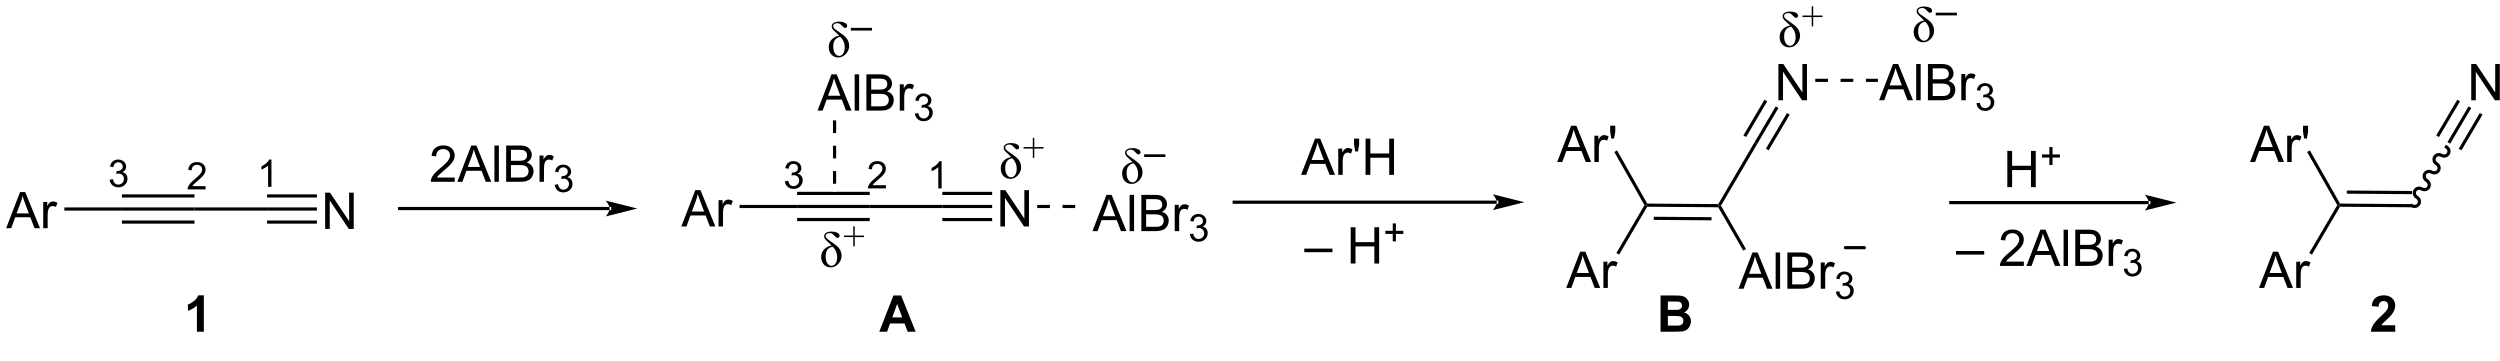<?xml version="1.0" encoding="UTF-8"?>
<!DOCTYPE svg PUBLIC '-//W3C//DTD SVG 1.0//EN'
          'http://www.w3.org/TR/2001/REC-SVG-20010904/DTD/svg10.dtd'>
<svg stroke-dasharray="none" shape-rendering="auto" xmlns="http://www.w3.org/2000/svg" font-family="'Dialog'" text-rendering="auto" width="90" fill-opacity="1" color-interpolation="auto" color-rendering="auto" preserveAspectRatio="xMidYMid meet" font-size="12px" viewBox="0 0 90 13" fill="black" xmlns:xlink="http://www.w3.org/1999/xlink" stroke="black" image-rendering="auto" stroke-miterlimit="10" stroke-linecap="square" stroke-linejoin="miter" font-style="normal" stroke-width="1" height="13" stroke-dashoffset="0" font-weight="normal" stroke-opacity="1"
><!--Generated by the Batik Graphics2D SVG Generator--><defs id="genericDefs"
  /><g
  ><defs id="defs1"
    ><clipPath clipPathUnits="userSpaceOnUse" id="clipPath1"
      ><path d="M0.51 4.479 L407.509 4.479 L407.509 63.034 L0.51 63.034 L0.51 4.479 Z"
      /></clipPath
      ><clipPath clipPathUnits="userSpaceOnUse" id="clipPath2"
      ><path d="M-1.354 10.372 L-1.354 67.266 L394.329 67.266 L394.329 10.372 Z"
      /></clipPath
      ><clipPath clipPathUnits="userSpaceOnUse" id="clipPath3"
      ><path d="M-1.354 10.372 L-1.354 66.327 L394.329 66.327 L394.329 10.372 Z"
      /></clipPath
    ></defs
    ><g transform="scale(0.221,0.221) translate(-0.51,-4.479) matrix(1.029,0,0,1.029,1.903,-6.19)"
    ><path d="M-0.382 46.498 L1.819 40.772 L2.636 40.772 L4.98 46.498 L4.116 46.498 L3.449 44.764 L1.053 44.764 L0.426 46.498 L-0.382 46.498 ZM1.272 44.147 L3.215 44.147 L2.616 42.561 Q2.342 41.837 2.209 41.373 Q2.1 41.923 1.902 42.467 L1.272 44.147 ZM5.488 46.498 L5.488 42.35 L6.121 42.35 L6.121 42.977 Q6.363 42.537 6.566 42.397 Q6.772 42.256 7.019 42.256 Q7.373 42.256 7.741 42.483 L7.498 43.134 Q7.241 42.983 6.983 42.983 Q6.754 42.983 6.569 43.121 Q6.386 43.259 6.308 43.506 Q6.191 43.881 6.191 44.326 L6.191 46.498 L5.488 46.498 Z" stroke="none" clip-path="url(#clipPath3)"
    /></g
    ><g transform="matrix(0.228,0,0,0.228,0.308,-2.359)"
    ><path d="M8.81 43.598 L8.81 43.098 L17.899 43.098 L17.899 43.598 Z" stroke="none" clip-path="url(#clipPath3)"
    /></g
    ><g transform="matrix(0.228,0,0,0.228,0.308,-2.359)"
    ><path d="M17.899 43.598 L17.899 43.098 L29.359 43.098 L29.359 43.598 ZM17.899 41.535 L29.359 41.535 L29.359 41.035 L17.899 41.035 ZM17.899 45.661 L29.359 45.661 L29.359 45.161 L17.899 45.161 Z" stroke="none" clip-path="url(#clipPath3)"
    /></g
    ><g transform="matrix(0.228,0,0,0.228,0.308,-2.359)"
    ><path d="M29.359 43.598 L29.359 43.098 L40.819 43.098 L40.819 43.598 Z" stroke="none" clip-path="url(#clipPath3)"
    /></g
    ><g transform="matrix(0.228,0,0,0.228,0.308,-2.359)"
    ><path d="M49.989 46.498 L49.989 40.772 L50.767 40.772 L53.775 45.267 L53.775 40.772 L54.502 40.772 L54.502 46.498 L53.723 46.498 L50.715 41.998 L50.715 46.498 L49.989 46.498 Z" stroke="none" clip-path="url(#clipPath3)"
    /></g
    ><g transform="matrix(0.228,0,0,0.228,0.308,-2.359)"
    ><path d="M40.819 43.598 L40.819 43.098 L48.689 43.098 L48.689 43.598 ZM40.819 41.535 L48.689 41.535 L48.689 41.035 L40.819 41.035 ZM40.819 45.661 L48.689 45.661 L48.689 45.161 L40.819 45.161 Z" stroke="none" clip-path="url(#clipPath3)"
    /></g
    ><g transform="matrix(0.228,0,0,0.228,0.308,-2.359)"
    ><path d="M355.341 55.807 L357.541 50.08 L358.359 50.08 L360.703 55.807 L359.838 55.807 L359.171 54.073 L356.776 54.073 L356.148 55.807 L355.341 55.807 ZM356.994 53.455 L358.937 53.455 L358.338 51.87 Q358.065 51.145 357.932 50.682 Q357.822 51.231 357.625 51.776 L356.994 53.455 ZM361.21 55.807 L361.21 51.659 L361.843 51.659 L361.843 52.286 Q362.085 51.846 362.288 51.705 Q362.494 51.565 362.742 51.565 Q363.096 51.565 363.463 51.791 L363.221 52.442 Q362.963 52.291 362.705 52.291 Q362.476 52.291 362.291 52.429 Q362.109 52.567 362.031 52.815 Q361.913 53.19 361.913 53.635 L361.913 55.807 L361.21 55.807 Z" stroke="none" clip-path="url(#clipPath3)"
    /></g
    ><g transform="matrix(0.228,0,0,0.228,0.308,-2.359)"
    ><path d="M363.69 50.548 L363.259 50.294 L367.695 42.738 L367.984 42.74 L368.127 42.991 Z" stroke="none" clip-path="url(#clipPath3)"
    /></g
    ><g transform="matrix(0.228,0,0,0.228,0.308,-2.359)"
    ><path d="M368.127 42.991 L367.984 42.74 L368.13 42.491 L379.486 42.574 L379.482 43.074 ZM369.192 40.929 L379.497 41.004 L379.501 40.504 L369.196 40.429 Z" stroke="none" clip-path="url(#clipPath3)"
    /></g
    ><g transform="matrix(0.228,0,0,0.228,0.308,-2.359)"
    ><path d="M379.61 42.608 L379.61 42.608 C379.881 42.767 380.207 42.679 380.347 42.44 L380.562 42.567 L380.347 42.44 C380.487 42.202 380.405 41.874 380.135 41.715 L380.261 41.499 L380.135 41.715 C379.643 41.426 379.455 40.798 379.745 40.306 L379.96 40.432 L379.745 40.306 C380.034 39.812 380.674 39.67 381.166 39.959 L381.039 40.175 L381.166 39.959 C381.436 40.118 381.762 40.029 381.902 39.791 L382.118 39.918 L381.902 39.791 C382.042 39.553 381.961 39.224 381.69 39.066 L381.817 38.85 L381.69 39.066 C381.199 38.777 381.011 38.149 381.3 37.656 L381.516 37.783 L381.3 37.656 C381.59 37.163 382.229 37.021 382.721 37.31 L382.594 37.526 L382.721 37.31 C382.991 37.469 383.318 37.38 383.458 37.142 L383.673 37.268 L383.458 37.142 C383.598 36.903 383.516 36.575 383.245 36.417 L383.372 36.201 L383.245 36.417 C382.754 36.128 382.566 35.5 382.856 35.007 L383.071 35.134 L382.856 35.007 C383.145 34.514 383.785 34.372 384.276 34.661 L384.15 34.877 L384.276 34.661 C384.547 34.82 384.873 34.731 385.013 34.493 L385.228 34.619 L385.013 34.493 C385.153 34.254 385.071 33.926 384.801 33.768 L384.585 33.641 L384.839 33.21 L385.054 33.336 C385.546 33.625 385.734 34.253 385.444 34.746 L385.444 34.746 C385.155 35.239 384.515 35.381 384.023 35.092 L384.023 35.092 C383.753 34.933 383.427 35.022 383.287 35.26 L383.287 35.26 C383.147 35.499 383.228 35.827 383.499 35.986 L383.499 35.986 C383.99 36.274 384.178 36.902 383.889 37.395 L383.889 37.395 C383.599 37.888 382.96 38.03 382.468 37.741 L382.468 37.741 C382.197 37.583 381.871 37.671 381.731 37.91 L381.731 37.91 C381.591 38.148 381.673 38.476 381.943 38.635 L381.943 38.635 C382.435 38.923 382.623 39.551 382.333 40.044 L382.333 40.044 C382.044 40.537 381.404 40.679 380.913 40.39 L380.913 40.39 C380.642 40.232 380.316 40.32 380.176 40.559 L380.176 40.559 C380.036 40.797 380.118 41.125 380.388 41.284 L380.388 41.284 C380.88 41.572 381.067 42.2 380.778 42.693 L380.778 42.693 C380.489 43.186 379.849 43.328 379.357 43.039 L379.142 42.913 L379.395 42.482 Z" stroke="none" clip-path="url(#clipPath3)"
    /></g
    ><g transform="matrix(0.228,0,0,0.228,0.308,-2.359)"
    ><path d="M388.844 26.183 L388.844 20.456 L389.622 20.456 L392.63 24.951 L392.63 20.456 L393.356 20.456 L393.356 26.183 L392.578 26.183 L389.57 21.683 L389.57 26.183 L388.844 26.183 Z" stroke="none" clip-path="url(#clipPath3)"
    /></g
    ><g transform="matrix(0.228,0,0,0.228,0.308,-2.359)"
    ><path d="M385.522 33.034 L385.091 32.78 L388.417 27.145 L388.848 27.399 ZM383.744 31.985 L387.07 26.35 L386.64 26.096 L383.314 31.731 ZM387.299 34.083 L390.625 28.448 L390.194 28.194 L386.868 33.829 Z" stroke="none" clip-path="url(#clipPath3)"
    /></g
    ><g transform="matrix(0.228,0,0,0.228,0.308,-2.359)"
    ><path d="M353.917 35.924 L356.117 30.197 L356.935 30.197 L359.279 35.924 L358.414 35.924 L357.747 34.189 L355.352 34.189 L354.724 35.924 L353.917 35.924 ZM355.57 33.572 L357.513 33.572 L356.914 31.986 Q356.641 31.262 356.508 30.799 Q356.398 31.348 356.2 31.892 L355.57 33.572 ZM359.786 35.924 L359.786 31.775 L360.419 31.775 L360.419 32.403 Q360.661 31.963 360.865 31.822 Q361.07 31.681 361.318 31.681 Q361.672 31.681 362.039 31.908 L361.797 32.559 Q361.539 32.408 361.281 32.408 Q361.052 32.408 360.867 32.546 Q360.685 32.684 360.607 32.931 Q360.49 33.306 360.49 33.752 L360.49 35.924 L359.786 35.924 ZM362.461 32.223 L362.281 31.153 L362.281 30.197 L363.083 30.197 L363.083 31.153 L362.896 32.223 L362.461 32.223 Z" stroke="none" clip-path="url(#clipPath3)"
    /></g
    ><g transform="matrix(0.228,0,0,0.228,0.308,-2.359)"
    ><path d="M368.13 42.491 L367.984 42.74 L367.695 42.738 L362.93 34.343 L363.365 34.096 Z" stroke="none" clip-path="url(#clipPath3)"
    /></g
    ><g transform="matrix(0.228,0,0,0.228,0.308,-2.359)"
    ><path d="M70.447 38.374 L70.447 39.051 L66.661 39.051 Q66.653 38.796 66.744 38.562 Q66.887 38.176 67.205 37.801 Q67.525 37.426 68.127 36.934 Q69.059 36.168 69.387 35.721 Q69.715 35.273 69.715 34.874 Q69.715 34.458 69.416 34.171 Q69.119 33.882 68.637 33.882 Q68.129 33.882 67.825 34.187 Q67.52 34.491 67.517 35.03 L66.793 34.958 Q66.869 34.148 67.353 33.726 Q67.838 33.301 68.653 33.301 Q69.478 33.301 69.957 33.76 Q70.439 34.215 70.439 34.89 Q70.439 35.233 70.299 35.567 Q70.158 35.898 69.83 36.265 Q69.504 36.632 68.746 37.273 Q68.114 37.804 67.934 37.994 Q67.754 38.184 67.637 38.374 L70.447 38.374 ZM70.855 39.051 L73.055 33.325 L73.873 33.325 L76.217 39.051 L75.352 39.051 L74.685 37.317 L72.29 37.317 L71.662 39.051 L70.855 39.051 ZM72.508 36.7 L74.451 36.7 L73.852 35.114 Q73.579 34.39 73.446 33.926 Q73.336 34.476 73.138 35.02 L72.508 36.7 ZM76.717 39.051 L76.717 33.325 L77.42 33.325 L77.42 39.051 L76.717 39.051 ZM78.567 39.051 L78.567 33.325 L80.715 33.325 Q81.371 33.325 81.767 33.499 Q82.166 33.671 82.39 34.033 Q82.614 34.395 82.614 34.788 Q82.614 35.155 82.413 35.481 Q82.215 35.804 81.814 36.004 Q82.332 36.155 82.611 36.523 Q82.892 36.89 82.892 37.39 Q82.892 37.793 82.721 38.14 Q82.551 38.483 82.301 38.671 Q82.051 38.858 81.674 38.955 Q81.299 39.051 80.752 39.051 L78.567 39.051 ZM79.325 35.731 L80.564 35.731 Q81.067 35.731 81.286 35.663 Q81.575 35.577 81.721 35.379 Q81.869 35.179 81.869 34.879 Q81.869 34.593 81.731 34.377 Q81.596 34.161 81.34 34.08 Q81.088 33.999 80.471 33.999 L79.325 33.999 L79.325 35.731 ZM79.325 38.374 L80.752 38.374 Q81.119 38.374 81.267 38.348 Q81.528 38.301 81.702 38.192 Q81.879 38.083 81.991 37.874 Q82.106 37.663 82.106 37.39 Q82.106 37.069 81.942 36.835 Q81.778 36.598 81.486 36.502 Q81.197 36.405 80.65 36.405 L79.325 36.405 L79.325 38.374 ZM83.838 39.051 L83.838 34.903 L84.471 34.903 L84.471 35.53 Q84.713 35.09 84.916 34.95 Q85.121 34.809 85.369 34.809 Q85.723 34.809 86.09 35.036 L85.848 35.687 Q85.59 35.536 85.332 35.536 Q85.103 35.536 84.918 35.674 Q84.736 35.812 84.658 36.059 Q84.541 36.434 84.541 36.879 L84.541 39.051 L83.838 39.051 Z" stroke="none" clip-path="url(#clipPath3)"
    /></g
    ><g transform="matrix(0.228,0,0,0.228,0.308,-2.359)"
    ><path d="M86.233 39.516 L86.76 39.446 Q86.852 39.895 87.069 40.093 Q87.287 40.29 87.602 40.29 Q87.973 40.29 88.229 40.032 Q88.487 39.774 88.487 39.393 Q88.487 39.03 88.249 38.796 Q88.012 38.559 87.645 38.559 Q87.496 38.559 87.274 38.618 L87.332 38.155 Q87.385 38.161 87.416 38.161 Q87.754 38.161 88.024 37.985 Q88.293 37.809 88.293 37.442 Q88.293 37.153 88.096 36.964 Q87.901 36.772 87.59 36.772 Q87.282 36.772 87.077 36.966 Q86.871 37.159 86.813 37.546 L86.286 37.452 Q86.383 36.921 86.725 36.63 Q87.069 36.339 87.579 36.339 Q87.93 36.339 88.225 36.489 Q88.522 36.639 88.678 36.901 Q88.834 37.161 88.834 37.454 Q88.834 37.733 88.684 37.962 Q88.536 38.19 88.243 38.325 Q88.624 38.413 88.834 38.69 Q89.045 38.966 89.045 39.382 Q89.045 39.944 88.635 40.337 Q88.225 40.727 87.598 40.727 Q87.034 40.727 86.659 40.391 Q86.286 40.053 86.233 39.516 Z" stroke="none" clip-path="url(#clipPath3)"
    /></g
    ><g transform="matrix(0.228,0,0,0.228,0.308,-2.359)"
    ><path d="M204.082 37.958 L206.283 32.231 L207.101 32.231 L209.444 37.958 L208.58 37.958 L207.913 36.223 L205.517 36.223 L204.89 37.958 L204.082 37.958 ZM205.736 35.606 L207.679 35.606 L207.08 34.02 Q206.806 33.296 206.673 32.833 Q206.564 33.382 206.366 33.926 L205.736 35.606 ZM209.952 37.958 L209.952 33.809 L210.585 33.809 L210.585 34.437 Q210.827 33.997 211.03 33.856 Q211.236 33.715 211.483 33.715 Q211.838 33.715 212.205 33.942 L211.963 34.593 Q211.705 34.442 211.447 34.442 Q211.218 34.442 211.033 34.58 Q210.851 34.718 210.773 34.965 Q210.655 35.34 210.655 35.786 L210.655 37.958 L209.952 37.958 ZM212.627 34.257 L212.447 33.187 L212.447 32.231 L213.249 32.231 L213.249 33.187 L213.061 34.257 L212.627 34.257 ZM214.263 37.958 L214.263 32.231 L215.021 32.231 L215.021 34.583 L217.998 34.583 L217.998 32.231 L218.756 32.231 L218.756 37.958 L217.998 37.958 L217.998 35.257 L215.021 35.257 L215.021 37.958 L214.263 37.958 Z" stroke="none" clip-path="url(#clipPath3)"
    /></g
    ><g transform="matrix(0.228,0,0,0.228,0.308,-2.359)"
    ><path d="M307.491 50.544 L307.491 49.976 L311.942 49.976 L311.942 50.544 L307.491 50.544 ZM318.207 51.656 L318.207 52.333 L314.421 52.333 Q314.413 52.078 314.504 51.843 Q314.647 51.458 314.965 51.083 Q315.286 50.708 315.887 50.215 Q316.819 49.45 317.147 49.002 Q317.476 48.554 317.476 48.156 Q317.476 47.739 317.176 47.453 Q316.879 47.163 316.397 47.163 Q315.89 47.163 315.585 47.468 Q315.28 47.773 315.278 48.312 L314.554 48.239 Q314.629 47.429 315.114 47.007 Q315.598 46.583 316.413 46.583 Q317.239 46.583 317.718 47.041 Q318.2 47.497 318.2 48.171 Q318.2 48.515 318.059 48.848 Q317.918 49.179 317.59 49.546 Q317.265 49.913 316.507 50.554 Q315.874 51.085 315.694 51.275 Q315.515 51.465 315.397 51.656 L318.207 51.656 ZM318.615 52.333 L320.815 46.606 L321.633 46.606 L323.977 52.333 L323.112 52.333 L322.446 50.598 L320.05 50.598 L319.422 52.333 L318.615 52.333 ZM320.269 49.981 L322.211 49.981 L321.612 48.395 Q321.339 47.671 321.206 47.208 Q321.097 47.757 320.899 48.301 L320.269 49.981 ZM324.477 52.333 L324.477 46.606 L325.18 46.606 L325.18 52.333 L324.477 52.333 ZM326.327 52.333 L326.327 46.606 L328.476 46.606 Q329.132 46.606 329.528 46.781 Q329.926 46.953 330.15 47.315 Q330.374 47.676 330.374 48.07 Q330.374 48.437 330.174 48.762 Q329.976 49.085 329.575 49.286 Q330.093 49.437 330.372 49.804 Q330.653 50.171 330.653 50.671 Q330.653 51.075 330.481 51.421 Q330.312 51.765 330.062 51.953 Q329.812 52.14 329.434 52.236 Q329.059 52.333 328.512 52.333 L326.327 52.333 ZM327.085 49.012 L328.325 49.012 Q328.827 49.012 329.046 48.945 Q329.335 48.859 329.481 48.661 Q329.629 48.46 329.629 48.161 Q329.629 47.874 329.491 47.658 Q329.356 47.442 329.101 47.361 Q328.848 47.281 328.231 47.281 L327.085 47.281 L327.085 49.012 ZM327.085 51.656 L328.512 51.656 Q328.879 51.656 329.028 51.63 Q329.288 51.583 329.463 51.473 Q329.64 51.364 329.752 51.156 Q329.866 50.945 329.866 50.671 Q329.866 50.351 329.702 50.117 Q329.538 49.88 329.247 49.783 Q328.957 49.687 328.411 49.687 L327.085 49.687 L327.085 51.656 ZM331.598 52.333 L331.598 48.184 L332.231 48.184 L332.231 48.812 Q332.473 48.372 332.676 48.231 Q332.882 48.09 333.129 48.09 Q333.483 48.09 333.851 48.317 L333.608 48.968 Q333.351 48.817 333.093 48.817 Q332.864 48.817 332.679 48.955 Q332.497 49.093 332.418 49.34 Q332.301 49.715 332.301 50.161 L332.301 52.333 L331.598 52.333 Z" stroke="none" clip-path="url(#clipPath3)"
    /></g
    ><g transform="matrix(0.228,0,0,0.228,0.308,-2.359)"
    ><path d="M333.993 52.798 L334.521 52.728 Q334.612 53.177 334.829 53.374 Q335.048 53.571 335.362 53.571 Q335.733 53.571 335.989 53.314 Q336.247 53.056 336.247 52.675 Q336.247 52.312 336.009 52.077 Q335.773 51.841 335.405 51.841 Q335.257 51.841 335.034 51.9 L335.093 51.437 Q335.146 51.443 335.177 51.443 Q335.515 51.443 335.784 51.267 Q336.054 51.091 336.054 50.724 Q336.054 50.435 335.856 50.245 Q335.661 50.054 335.351 50.054 Q335.042 50.054 334.837 50.247 Q334.632 50.441 334.573 50.827 L334.046 50.733 Q334.144 50.202 334.485 49.911 Q334.829 49.62 335.339 49.62 Q335.69 49.62 335.985 49.771 Q336.282 49.921 336.439 50.183 Q336.595 50.443 336.595 50.735 Q336.595 51.015 336.444 51.243 Q336.296 51.472 336.003 51.606 Q336.384 51.694 336.595 51.972 Q336.806 52.247 336.806 52.663 Q336.806 53.226 336.396 53.618 Q335.985 54.009 335.358 54.009 Q334.794 54.009 334.419 53.673 Q334.046 53.335 333.993 52.798 Z" stroke="none" clip-path="url(#clipPath3)"
    /></g
    ><g transform="matrix(0.228,0,0,0.228,0.308,-2.359)"
    ><path d="M30.836 62.727 L29.739 62.727 L29.739 58.589 Q29.138 59.151 28.32 59.422 L28.32 58.425 Q28.75 58.284 29.252 57.893 Q29.758 57.5 29.945 56.977 L30.836 56.977 L30.836 62.727 Z" stroke="none" clip-path="url(#clipPath3)"
    /></g
    ><g transform="matrix(0.228,0,0,0.228,0.308,-2.359)"
    ><path d="M376.842 61.706 L376.842 62.727 L372.996 62.727 Q373.058 62.149 373.371 61.63 Q373.683 61.112 374.605 60.258 Q375.347 59.565 375.514 59.32 Q375.74 58.979 375.74 58.649 Q375.74 58.281 375.543 58.084 Q375.347 57.886 374.998 57.886 Q374.654 57.886 374.451 58.094 Q374.248 58.3 374.217 58.781 L373.123 58.672 Q373.222 57.766 373.738 57.373 Q374.253 56.977 375.027 56.977 Q375.873 56.977 376.358 57.435 Q376.842 57.891 376.842 58.57 Q376.842 58.956 376.704 59.307 Q376.566 59.656 376.264 60.039 Q376.066 60.292 375.545 60.768 Q375.027 61.245 374.886 61.401 Q374.748 61.557 374.662 61.706 L376.842 61.706 Z" stroke="none" clip-path="url(#clipPath3)"
    /></g
    ><g transform="matrix(0.228,0,0,0.228,0.308,-2.359)"
    ><path d="M106.233 46.099 L108.433 40.372 L109.251 40.372 L111.595 46.099 L110.73 46.099 L110.064 44.365 L107.668 44.365 L107.04 46.099 L106.233 46.099 ZM107.886 43.747 L109.829 43.747 L109.23 42.161 Q108.957 41.438 108.824 40.974 Q108.715 41.523 108.517 42.068 L107.886 43.747 ZM112.103 46.099 L112.103 41.951 L112.736 41.951 L112.736 42.578 Q112.978 42.138 113.181 41.997 Q113.386 41.857 113.634 41.857 Q113.988 41.857 114.355 42.083 L114.113 42.734 Q113.855 42.583 113.597 42.583 Q113.368 42.583 113.183 42.721 Q113.001 42.859 112.923 43.107 Q112.806 43.482 112.806 43.927 L112.806 46.099 L112.103 46.099 Z" stroke="none" clip-path="url(#clipPath3)"
    /></g
    ><g transform="matrix(0.228,0,0,0.228,0.308,-2.359)"
    ><path d="M115.424 43.199 L115.424 42.699 L124.514 42.699 L124.514 43.199 Z" stroke="none" clip-path="url(#clipPath3)"
    /></g
    ><g transform="matrix(0.228,0,0,0.228,0.308,-2.359)"
    ><path d="M124.514 40.636 L124.514 41.136 L135.974 41.136 L135.974 40.636 L130.693 40.636 L130.673 40.655 L130.173 40.655 L130.154 40.636 ZM124.514 42.699 L124.514 43.199 L135.974 43.199 L135.974 42.699 ZM124.514 44.762 L124.514 45.262 L135.974 45.262 L135.974 44.762 Z" stroke="none" clip-path="url(#clipPath3)"
    /></g
    ><g transform="matrix(0.228,0,0,0.228,0.308,-2.359)"
    ><path d="M135.974 43.199 L135.974 42.699 L147.434 42.699 L147.434 43.199 Z" stroke="none" clip-path="url(#clipPath3)"
    /></g
    ><g transform="matrix(0.228,0,0,0.228,0.308,-2.359)"
    ><path d="M156.603 46.099 L156.603 40.372 L157.382 40.372 L160.39 44.867 L160.39 40.372 L161.116 40.372 L161.116 46.099 L160.338 46.099 L157.33 41.599 L157.33 46.099 L156.603 46.099 Z" stroke="none" clip-path="url(#clipPath3)"
    /></g
    ><g transform="matrix(0.228,0,0,0.228,0.308,-2.359)"
    ><path d="M147.434 43.199 L147.434 42.699 L155.303 42.699 L155.303 43.199 ZM147.434 41.136 L155.303 41.136 L155.303 40.636 L147.434 40.636 ZM147.434 45.262 L155.303 45.262 L155.303 44.762 L147.434 44.762 Z" stroke="none" clip-path="url(#clipPath3)"
    /></g
    ><g transform="matrix(0.228,0,0,0.228,0.308,-2.359)"
    ><path d="M171.148 46.838 L173.348 41.111 L174.166 41.111 L176.51 46.838 L175.645 46.838 L174.978 45.103 L172.582 45.103 L171.955 46.838 L171.148 46.838 ZM172.801 44.486 L174.744 44.486 L174.145 42.9 Q173.871 42.176 173.739 41.713 Q173.629 42.262 173.431 42.806 L172.801 44.486 ZM177.01 46.838 L177.01 41.111 L177.713 41.111 L177.713 46.838 L177.01 46.838 ZM178.86 46.838 L178.86 41.111 L181.008 41.111 Q181.664 41.111 182.06 41.286 Q182.459 41.458 182.683 41.819 Q182.907 42.181 182.907 42.575 Q182.907 42.942 182.706 43.267 Q182.508 43.59 182.107 43.791 Q182.625 43.942 182.904 44.309 Q183.185 44.676 183.185 45.176 Q183.185 45.58 183.013 45.926 Q182.844 46.27 182.594 46.458 Q182.344 46.645 181.966 46.741 Q181.591 46.838 181.045 46.838 L178.86 46.838 ZM179.618 43.517 L180.857 43.517 Q181.36 43.517 181.578 43.45 Q181.868 43.364 182.013 43.166 Q182.162 42.965 182.162 42.666 Q182.162 42.379 182.024 42.163 Q181.888 41.947 181.633 41.866 Q181.381 41.786 180.763 41.786 L179.618 41.786 L179.618 43.517 ZM179.618 46.161 L181.045 46.161 Q181.412 46.161 181.56 46.135 Q181.821 46.088 181.995 45.978 Q182.172 45.869 182.284 45.661 Q182.399 45.45 182.399 45.176 Q182.399 44.856 182.235 44.622 Q182.071 44.385 181.779 44.288 Q181.49 44.192 180.943 44.192 L179.618 44.192 L179.618 46.161 ZM184.131 46.838 L184.131 42.689 L184.763 42.689 L184.763 43.317 Q185.006 42.877 185.209 42.736 Q185.414 42.596 185.662 42.596 Q186.016 42.596 186.383 42.822 L186.141 43.473 Q185.883 43.322 185.625 43.322 Q185.396 43.322 185.211 43.46 Q185.029 43.598 184.951 43.846 Q184.834 44.221 184.834 44.666 L184.834 46.838 L184.131 46.838 Z" stroke="none" clip-path="url(#clipPath3)"
    /></g
    ><g transform="matrix(0.228,0,0,0.228,0.308,-2.359)"
    ><path d="M186.526 47.303 L187.053 47.233 Q187.145 47.682 187.362 47.879 Q187.58 48.076 187.895 48.076 Q188.266 48.076 188.522 47.819 Q188.78 47.561 188.78 47.18 Q188.78 46.817 188.541 46.582 Q188.305 46.346 187.938 46.346 Q187.789 46.346 187.567 46.404 L187.625 45.942 Q187.678 45.947 187.709 45.947 Q188.047 45.947 188.317 45.772 Q188.586 45.596 188.586 45.229 Q188.586 44.94 188.389 44.75 Q188.194 44.559 187.883 44.559 Q187.575 44.559 187.369 44.752 Q187.164 44.946 187.106 45.332 L186.578 45.239 Q186.676 44.707 187.018 44.416 Q187.362 44.125 187.871 44.125 Q188.223 44.125 188.518 44.276 Q188.815 44.426 188.971 44.688 Q189.127 44.947 189.127 45.24 Q189.127 45.52 188.977 45.748 Q188.828 45.977 188.536 46.111 Q188.916 46.199 189.127 46.477 Q189.338 46.752 189.338 47.168 Q189.338 47.731 188.928 48.123 Q188.518 48.514 187.891 48.514 Q187.327 48.514 186.952 48.178 Q186.578 47.84 186.526 47.303 Z" stroke="none" clip-path="url(#clipPath3)"
    /></g
    ><g transform="matrix(0.228,0,0,0.228,0.308,-2.359)"
    ><path d="M127.736 27.811 L129.936 22.084 L130.754 22.084 L133.097 27.811 L132.233 27.811 L131.566 26.076 L129.17 26.076 L128.543 27.811 L127.736 27.811 ZM129.389 25.459 L131.332 25.459 L130.733 23.873 Q130.459 23.149 130.327 22.686 Q130.217 23.235 130.019 23.78 L129.389 25.459 ZM133.597 27.811 L133.597 22.084 L134.301 22.084 L134.301 27.811 L133.597 27.811 ZM135.448 27.811 L135.448 22.084 L137.596 22.084 Q138.252 22.084 138.648 22.259 Q139.047 22.431 139.271 22.793 Q139.495 23.155 139.495 23.548 Q139.495 23.915 139.294 24.241 Q139.096 24.563 138.695 24.764 Q139.213 24.915 139.492 25.282 Q139.773 25.649 139.773 26.149 Q139.773 26.553 139.601 26.899 Q139.432 27.243 139.182 27.431 Q138.932 27.618 138.554 27.714 Q138.179 27.811 137.633 27.811 L135.448 27.811 ZM136.206 24.491 L137.445 24.491 Q137.948 24.491 138.167 24.423 Q138.456 24.337 138.601 24.139 Q138.75 23.938 138.75 23.639 Q138.75 23.352 138.612 23.136 Q138.476 22.92 138.221 22.839 Q137.969 22.759 137.351 22.759 L136.206 22.759 L136.206 24.491 ZM136.206 27.134 L137.633 27.134 Q138 27.134 138.148 27.108 Q138.409 27.061 138.583 26.951 Q138.76 26.842 138.872 26.634 Q138.987 26.423 138.987 26.149 Q138.987 25.829 138.823 25.595 Q138.659 25.358 138.367 25.261 Q138.078 25.165 137.531 25.165 L136.206 25.165 L136.206 27.134 ZM140.719 27.811 L140.719 23.662 L141.351 23.662 L141.351 24.29 Q141.594 23.85 141.797 23.709 Q142.002 23.569 142.25 23.569 Q142.604 23.569 142.971 23.795 L142.729 24.446 Q142.471 24.295 142.213 24.295 Q141.984 24.295 141.799 24.433 Q141.617 24.571 141.539 24.819 Q141.422 25.194 141.422 25.639 L141.422 27.811 L140.719 27.811 Z" stroke="none" clip-path="url(#clipPath3)"
    /></g
    ><g transform="matrix(0.228,0,0,0.228,0.308,-2.359)"
    ><path d="M143.114 28.276 L143.641 28.206 Q143.733 28.655 143.95 28.852 Q144.168 29.049 144.483 29.049 Q144.854 29.049 145.11 28.792 Q145.368 28.534 145.368 28.153 Q145.368 27.79 145.129 27.555 Q144.893 27.319 144.526 27.319 Q144.377 27.319 144.155 27.378 L144.213 26.915 Q144.266 26.921 144.297 26.921 Q144.635 26.921 144.905 26.745 Q145.174 26.569 145.174 26.202 Q145.174 25.913 144.977 25.723 Q144.782 25.532 144.471 25.532 Q144.163 25.532 143.958 25.725 Q143.752 25.919 143.694 26.305 L143.167 26.212 Q143.264 25.68 143.606 25.389 Q143.95 25.098 144.459 25.098 Q144.811 25.098 145.106 25.249 Q145.403 25.399 145.559 25.661 Q145.715 25.921 145.715 26.213 Q145.715 26.493 145.565 26.721 Q145.417 26.95 145.124 27.085 Q145.504 27.172 145.715 27.45 Q145.926 27.725 145.926 28.141 Q145.926 28.704 145.516 29.096 Q145.106 29.487 144.479 29.487 Q143.915 29.487 143.54 29.151 Q143.167 28.813 143.114 28.276 Z" stroke="none" clip-path="url(#clipPath3)"
    /></g
    ><g transform="matrix(0.228,0,0,0.228,0.308,-2.359)"
    ><path d="M130.673 39.355 L130.673 37.355 L130.173 37.355 L130.173 39.355 ZM130.673 35.355 L130.673 33.355 L130.173 33.355 L130.173 35.355 ZM130.673 31.355 L130.673 29.355 L130.173 29.355 L130.173 31.355 Z" stroke="none" clip-path="url(#clipPath3)"
    /></g
    ><g transform="matrix(0.228,0,0,0.228,0.308,-2.359)"
    ><path d="M162.419 43.199 L164.419 43.199 L164.419 42.699 L162.419 42.699 ZM166.419 43.199 L168.419 43.199 L168.419 42.699 L166.419 42.699 Z" stroke="none" clip-path="url(#clipPath3)"
    /></g
    ><g transform="matrix(0.228,0,0,0.228,0.308,-2.359)"
    ><path d="M94.91 43.522 L94.91 43.522 L61.75 43.522 L61.5 43.522 L61.5 43.022 L61.75 43.022 L94.91 43.022 L95.16 43.022 L95.16 43.522 ZM99.285 43.272 L94.285 42.022 C94.285 42.022 94.91 42.725 94.91 43.272 C94.91 43.819 94.285 44.522 94.285 44.522 Z" stroke="none" clip-path="url(#clipPath3)"
    /></g
    ><g transform="matrix(0.228,0,0,0.228,0.308,-2.359)"
    ><path d="M234.976 42.523 L234.976 42.523 L193.521 42.523 L193.271 42.523 L193.271 42.023 L193.521 42.023 L234.976 42.023 L235.226 42.023 L235.226 42.523 ZM239.351 42.273 L234.351 41.023 C234.351 41.023 234.976 41.727 234.976 42.273 C234.976 42.82 234.351 43.523 234.351 43.523 Z" stroke="none" clip-path="url(#clipPath3)"
    /></g
    ><g transform="matrix(0.228,0,0,0.228,0.308,-2.359)"
    ><path d="M129.965 49.123 Q129.769 48.904 129.423 48.599 Q129.04 48.263 128.907 48.07 Q128.775 47.878 128.775 47.646 Q128.775 47.302 129.095 47.107 Q129.415 46.909 129.931 46.909 Q130.446 46.909 130.829 47.086 Q131.215 47.261 131.215 47.568 Q131.215 47.716 131.121 47.815 Q131.027 47.911 130.902 47.911 Q130.723 47.911 130.48 47.643 Q130.236 47.37 130.064 47.258 Q129.894 47.146 129.668 47.146 Q129.379 47.146 129.194 47.276 Q129.009 47.404 129.009 47.604 Q129.009 47.792 129.16 47.956 Q129.314 48.12 129.946 48.552 Q130.621 49.018 130.9 49.281 Q131.181 49.542 131.355 49.917 Q131.532 50.292 131.532 50.708 Q131.532 51.443 131.014 52.005 Q130.496 52.565 129.806 52.565 Q129.176 52.565 128.741 52.117 Q128.309 51.667 128.309 50.917 Q128.309 50.193 128.788 49.708 Q129.267 49.224 129.965 49.123 ZM130.137 49.302 Q129.017 49.487 129.017 50.841 Q129.017 51.542 129.296 51.93 Q129.574 52.315 129.946 52.315 Q130.332 52.315 130.582 51.943 Q130.832 51.568 130.832 50.932 Q130.832 50.011 130.137 49.302 Z" stroke="none" clip-path="url(#clipPath3)"
    /></g
    ><g transform="matrix(0.228,0,0,0.228,0.308,-2.359)"
    ><path d="M133.373 49.242 L133.373 47.781 L131.914 47.781 L131.914 47.541 L133.373 47.541 L133.373 46.084 L133.607 46.084 L133.607 47.541 L135.072 47.541 L135.072 47.781 L133.607 47.781 L133.607 49.242 L133.373 49.242 Z" stroke="none" clip-path="url(#clipPath3)"
    /></g
    ><g transform="matrix(0.228,0,0,0.228,0.308,-2.359)"
    ><path d="M158.315 35.147 Q158.12 34.928 157.774 34.623 Q157.391 34.287 157.258 34.095 Q157.125 33.902 157.125 33.67 Q157.125 33.327 157.446 33.131 Q157.766 32.933 158.282 32.933 Q158.797 32.933 159.18 33.11 Q159.565 33.285 159.565 33.592 Q159.565 33.74 159.472 33.84 Q159.378 33.936 159.253 33.936 Q159.073 33.936 158.831 33.668 Q158.586 33.394 158.414 33.282 Q158.245 33.17 158.019 33.17 Q157.73 33.17 157.545 33.3 Q157.36 33.428 157.36 33.629 Q157.36 33.816 157.511 33.98 Q157.664 34.144 158.297 34.577 Q158.972 35.043 159.25 35.306 Q159.532 35.566 159.706 35.941 Q159.883 36.316 159.883 36.733 Q159.883 37.467 159.365 38.03 Q158.847 38.59 158.157 38.59 Q157.526 38.59 157.091 38.142 Q156.659 37.691 156.659 36.941 Q156.659 36.217 157.138 35.733 Q157.618 35.248 158.315 35.147 ZM158.487 35.327 Q157.368 35.511 157.368 36.865 Q157.368 37.566 157.646 37.954 Q157.925 38.34 158.297 38.34 Q158.683 38.34 158.933 37.967 Q159.183 37.592 159.183 36.957 Q159.183 36.035 158.487 35.327 Z" stroke="none" clip-path="url(#clipPath3)"
    /></g
    ><g transform="matrix(0.228,0,0,0.228,0.308,-2.359)"
    ><path d="M161.724 35.266 L161.724 33.805 L160.265 33.805 L160.265 33.565 L161.724 33.565 L161.724 32.108 L161.958 32.108 L161.958 33.565 L163.423 33.565 L163.423 33.805 L161.958 33.805 L161.958 35.266 L161.724 35.266 Z" stroke="none" clip-path="url(#clipPath3)"
    /></g
    ><g transform="matrix(0.228,0,0,0.228,0.308,-2.359)"
    ><path d="M177.482 35.945 Q177.287 35.727 176.94 35.422 Q176.558 35.086 176.425 34.893 Q176.292 34.701 176.292 34.469 Q176.292 34.125 176.612 33.93 Q176.933 33.732 177.448 33.732 Q177.964 33.732 178.347 33.909 Q178.732 34.083 178.732 34.391 Q178.732 34.539 178.638 34.638 Q178.545 34.734 178.42 34.734 Q178.24 34.734 177.998 34.466 Q177.753 34.193 177.581 34.081 Q177.412 33.969 177.185 33.969 Q176.896 33.969 176.711 34.099 Q176.526 34.227 176.526 34.427 Q176.526 34.615 176.677 34.779 Q176.831 34.943 177.464 35.375 Q178.138 35.841 178.417 36.104 Q178.698 36.365 178.873 36.74 Q179.05 37.115 179.05 37.531 Q179.05 38.266 178.532 38.828 Q178.013 39.388 177.323 39.388 Q176.693 39.388 176.258 38.94 Q175.826 38.49 175.826 37.74 Q175.826 37.016 176.305 36.531 Q176.784 36.047 177.482 35.945 ZM177.654 36.125 Q176.534 36.31 176.534 37.664 Q176.534 38.365 176.813 38.753 Q177.091 39.138 177.464 39.138 Q177.849 39.138 178.099 38.766 Q178.349 38.391 178.349 37.755 Q178.349 36.833 177.654 36.125 Z" stroke="none" clip-path="url(#clipPath3)"
    /></g
    ><g transform="matrix(0.228,0,0,0.228,0.308,-2.359)"
    ><path d="M179.31 35.137 L179.31 34.711 L182.648 34.711 L182.648 35.137 L179.31 35.137 Z" stroke="none" clip-path="url(#clipPath3)"
    /></g
    ><g transform="matrix(0.228,0,0,0.228,0.308,-2.359)"
    ><path d="M131.163 15.98 Q130.967 15.761 130.621 15.457 Q130.238 15.121 130.105 14.928 Q129.973 14.735 129.973 14.504 Q129.973 14.16 130.293 13.964 Q130.613 13.767 131.129 13.767 Q131.644 13.767 132.027 13.944 Q132.413 14.118 132.413 14.425 Q132.413 14.574 132.319 14.673 Q132.225 14.769 132.1 14.769 Q131.921 14.769 131.678 14.501 Q131.434 14.227 131.262 14.116 Q131.092 14.004 130.866 14.004 Q130.577 14.004 130.392 14.134 Q130.207 14.261 130.207 14.462 Q130.207 14.649 130.358 14.813 Q130.512 14.977 131.144 15.41 Q131.819 15.876 132.098 16.139 Q132.379 16.399 132.553 16.774 Q132.73 17.149 132.73 17.566 Q132.73 18.3 132.212 18.863 Q131.694 19.423 131.004 19.423 Q130.374 19.423 129.939 18.975 Q129.506 18.524 129.506 17.774 Q129.506 17.05 129.986 16.566 Q130.465 16.082 131.163 15.98 ZM131.335 16.16 Q130.215 16.345 130.215 17.699 Q130.215 18.399 130.493 18.787 Q130.772 19.173 131.144 19.173 Q131.53 19.173 131.78 18.8 Q132.03 18.425 132.03 17.79 Q132.03 16.868 131.335 16.16 Z" stroke="none" clip-path="url(#clipPath3)"
    /></g
    ><g transform="matrix(0.228,0,0,0.228,0.308,-2.359)"
    ><path d="M132.991 15.172 L132.991 14.746 L136.329 14.746 L136.329 15.172 L132.991 15.172 Z" stroke="none" clip-path="url(#clipPath3)"
    /></g
    ><g transform="matrix(0.228,0,0,0.228,0.308,-2.359)"
    ><path d="M143.228 62.727 L141.971 62.727 L141.471 61.425 L139.181 61.425 L138.708 62.727 L137.481 62.727 L139.713 57 L140.934 57 L143.228 62.727 ZM141.098 60.461 L140.309 58.336 L139.536 60.461 L141.098 60.461 Z" stroke="none" clip-path="url(#clipPath3)"
    /></g
    ><g transform="matrix(0.228,0,0,0.228,0.308,-2.359)"
    ><path d="M41.509 39.849 L40.981 39.849 L40.981 36.488 Q40.79 36.669 40.481 36.851 Q40.173 37.033 39.927 37.125 L39.927 36.615 Q40.368 36.406 40.698 36.111 Q41.03 35.814 41.169 35.537 L41.509 35.537 L41.509 39.849 Z" stroke="none" clip-path="url(#clipPath3)"
    /></g
    ><g transform="matrix(0.228,0,0,0.228,0.308,-2.359)"
    ><path d="M31.113 39.741 L31.113 40.248 L28.273 40.248 Q28.268 40.057 28.336 39.881 Q28.444 39.592 28.682 39.311 Q28.922 39.03 29.373 38.661 Q30.072 38.086 30.319 37.751 Q30.565 37.414 30.565 37.116 Q30.565 36.803 30.34 36.588 Q30.117 36.371 29.756 36.371 Q29.375 36.371 29.147 36.6 Q28.918 36.829 28.916 37.233 L28.373 37.178 Q28.43 36.571 28.793 36.254 Q29.156 35.936 29.768 35.936 Q30.387 35.936 30.746 36.28 Q31.108 36.621 31.108 37.127 Q31.108 37.385 31.002 37.635 Q30.897 37.883 30.651 38.159 Q30.406 38.434 29.838 38.914 Q29.363 39.313 29.229 39.456 Q29.094 39.598 29.006 39.741 L31.113 39.741 Z" stroke="none" clip-path="url(#clipPath3)"
    /></g
    ><g transform="matrix(0.228,0,0,0.228,0.308,-2.359)"
    ><path d="M15.966 38.714 L16.493 38.644 Q16.585 39.093 16.801 39.291 Q17.02 39.488 17.335 39.488 Q17.706 39.488 17.962 39.23 Q18.219 38.972 18.219 38.591 Q18.219 38.228 17.981 37.994 Q17.745 37.757 17.378 37.757 Q17.229 37.757 17.006 37.816 L17.065 37.353 Q17.118 37.359 17.149 37.359 Q17.487 37.359 17.756 37.183 Q18.026 37.007 18.026 36.64 Q18.026 36.351 17.829 36.162 Q17.633 35.97 17.323 35.97 Q17.014 35.97 16.809 36.164 Q16.604 36.357 16.546 36.744 L16.018 36.65 Q16.116 36.119 16.458 35.828 Q16.801 35.537 17.311 35.537 Q17.663 35.537 17.958 35.687 Q18.255 35.837 18.411 36.099 Q18.567 36.359 18.567 36.652 Q18.567 36.931 18.417 37.16 Q18.268 37.388 17.975 37.523 Q18.356 37.611 18.567 37.888 Q18.778 38.164 18.778 38.58 Q18.778 39.142 18.368 39.535 Q17.958 39.925 17.331 39.925 Q16.766 39.925 16.391 39.589 Q16.018 39.252 15.966 38.714 Z" stroke="none" clip-path="url(#clipPath3)"
    /></g
    ><g transform="matrix(0.228,0,0,0.228,0.308,-2.359)"
    ><path d="M147.325 40.097 L146.798 40.097 L146.798 36.736 Q146.606 36.918 146.298 37.099 Q145.989 37.281 145.743 37.373 L145.743 36.863 Q146.184 36.654 146.514 36.359 Q146.846 36.062 146.985 35.785 L147.325 35.785 L147.325 40.097 Z" stroke="none" clip-path="url(#clipPath3)"
    /></g
    ><g transform="matrix(0.228,0,0,0.228,0.308,-2.359)"
    ><path d="M138.527 39.59 L138.527 40.097 L135.687 40.097 Q135.681 39.906 135.749 39.73 Q135.857 39.441 136.095 39.16 Q136.335 38.879 136.786 38.51 Q137.486 37.935 137.732 37.599 Q137.978 37.264 137.978 36.965 Q137.978 36.652 137.753 36.437 Q137.531 36.221 137.169 36.221 Q136.788 36.221 136.56 36.449 Q136.331 36.678 136.329 37.082 L135.786 37.027 Q135.843 36.42 136.206 36.103 Q136.57 35.785 137.181 35.785 Q137.8 35.785 138.16 36.129 Q138.521 36.471 138.521 36.976 Q138.521 37.234 138.415 37.484 Q138.31 37.732 138.064 38.008 Q137.82 38.283 137.251 38.764 Q136.777 39.162 136.642 39.304 Q136.507 39.447 136.419 39.59 L138.527 39.59 Z" stroke="none" clip-path="url(#clipPath3)"
    /></g
    ><g transform="matrix(0.228,0,0,0.228,0.308,-2.359)"
    ><path d="M122.58 38.963 L123.107 38.892 Q123.199 39.342 123.416 39.539 Q123.635 39.736 123.949 39.736 Q124.32 39.736 124.576 39.478 Q124.834 39.221 124.834 38.84 Q124.834 38.476 124.596 38.242 Q124.359 38.006 123.992 38.006 Q123.844 38.006 123.621 38.064 L123.68 37.601 Q123.732 37.607 123.764 37.607 Q124.102 37.607 124.371 37.431 Q124.641 37.256 124.641 36.889 Q124.641 36.599 124.443 36.41 Q124.248 36.219 123.938 36.219 Q123.629 36.219 123.424 36.412 Q123.219 36.605 123.16 36.992 L122.633 36.898 Q122.73 36.367 123.072 36.076 Q123.416 35.785 123.926 35.785 Q124.277 35.785 124.572 35.935 Q124.869 36.086 125.025 36.347 Q125.182 36.607 125.182 36.9 Q125.182 37.179 125.031 37.408 Q124.883 37.637 124.59 37.771 Q124.971 37.859 125.182 38.137 Q125.393 38.412 125.393 38.828 Q125.393 39.391 124.982 39.783 Q124.572 40.174 123.945 40.174 Q123.381 40.174 123.006 39.838 Q122.633 39.5 122.58 38.963 Z" stroke="none" clip-path="url(#clipPath3)"
    /></g
    ><g transform="matrix(0.228,0,0,0.228,0.308,-2.359)"
    ><path d="M245.948 55.807 L248.149 50.08 L248.966 50.08 L251.31 55.807 L250.446 55.807 L249.779 54.073 L247.383 54.073 L246.756 55.807 L245.948 55.807 ZM247.602 53.455 L249.544 53.455 L248.946 51.87 Q248.672 51.145 248.539 50.682 Q248.43 51.231 248.232 51.776 L247.602 53.455 ZM251.818 55.807 L251.818 51.659 L252.451 51.659 L252.451 52.286 Q252.693 51.846 252.896 51.705 Q253.102 51.565 253.349 51.565 Q253.703 51.565 254.071 51.791 L253.828 52.442 Q253.571 52.291 253.313 52.291 Q253.084 52.291 252.899 52.429 Q252.716 52.567 252.638 52.815 Q252.521 53.19 252.521 53.635 L252.521 55.807 L251.818 55.807 Z" stroke="none" clip-path="url(#clipPath3)"
    /></g
    ><g transform="matrix(0.228,0,0,0.228,0.308,-2.359)"
    ><path d="M254.297 50.548 L253.866 50.294 L258.303 42.738 L258.592 42.74 L258.734 42.991 Z" stroke="none" clip-path="url(#clipPath3)"
    /></g
    ><g transform="matrix(0.228,0,0,0.228,0.308,-2.359)"
    ><path d="M258.734 42.991 L258.592 42.74 L258.738 42.491 L269.949 42.573 L270.091 42.824 L269.946 43.073 ZM259.77 45.069 L268.889 45.135 L268.893 44.635 L259.773 44.569 Z" stroke="none" clip-path="url(#clipPath3)"
    /></g
    ><g transform="matrix(0.228,0,0,0.228,0.308,-2.359)"
    ><path d="M279.451 26.183 L279.451 20.456 L280.23 20.456 L283.238 24.951 L283.238 20.456 L283.964 20.456 L283.964 26.183 L283.185 26.183 L280.178 21.683 L280.178 26.183 L279.451 26.183 Z" stroke="none" clip-path="url(#clipPath3)"
    /></g
    ><g transform="matrix(0.228,0,0,0.228,0.308,-2.359)"
    ><path d="M276.127 33.039 L275.701 32.775 L279.025 27.145 L279.455 27.399 ZM274.352 31.985 L277.678 26.35 L277.247 26.096 L273.921 31.731 ZM277.908 34.081 L281.233 28.448 L280.802 28.194 L277.477 33.827 Z" stroke="none" clip-path="url(#clipPath3)"
    /></g
    ><g transform="matrix(0.228,0,0,0.228,0.308,-2.359)"
    ><path d="M244.524 35.924 L246.725 30.197 L247.542 30.197 L249.886 35.924 L249.022 35.924 L248.355 34.189 L245.959 34.189 L245.332 35.924 L244.524 35.924 ZM246.178 33.572 L248.121 33.572 L247.522 31.986 Q247.248 31.262 247.115 30.799 Q247.006 31.348 246.808 31.892 L246.178 33.572 ZM250.394 35.924 L250.394 31.775 L251.027 31.775 L251.027 32.403 Q251.269 31.963 251.472 31.822 Q251.678 31.681 251.925 31.681 Q252.28 31.681 252.647 31.908 L252.405 32.559 Q252.147 32.408 251.889 32.408 Q251.66 32.408 251.475 32.546 Q251.292 32.684 251.214 32.931 Q251.097 33.306 251.097 33.752 L251.097 35.924 L250.394 35.924 ZM253.069 32.223 L252.889 31.153 L252.889 30.197 L253.691 30.197 L253.691 31.153 L253.503 32.223 L253.069 32.223 Z" stroke="none" clip-path="url(#clipPath3)"
    /></g
    ><g transform="matrix(0.228,0,0,0.228,0.308,-2.359)"
    ><path d="M258.738 42.491 L258.592 42.74 L258.303 42.738 L253.537 34.343 L253.972 34.096 Z" stroke="none" clip-path="url(#clipPath3)"
    /></g
    ><g transform="matrix(0.228,0,0,0.228,0.308,-2.359)"
    ><path d="M204.589 50.166 L204.589 49.599 L209.04 49.599 L209.04 50.166 L204.589 50.166 ZM211.918 51.956 L211.918 46.229 L212.675 46.229 L212.675 48.581 L215.652 48.581 L215.652 46.229 L216.41 46.229 L216.41 51.956 L215.652 51.956 L215.652 49.255 L212.675 49.255 L212.675 51.956 L211.918 51.956 Z" stroke="none" clip-path="url(#clipPath3)"
    /></g
    ><g transform="matrix(0.228,0,0,0.228,0.308,-2.359)"
    ><path d="M218.558 48.46 L218.558 47.282 L217.388 47.282 L217.388 46.79 L218.558 46.79 L218.558 45.622 L219.056 45.622 L219.056 46.79 L220.224 46.79 L220.224 47.282 L219.056 47.282 L219.056 48.46 L218.558 48.46 Z" stroke="none" clip-path="url(#clipPath3)"
    /></g
    ><g transform="matrix(0.228,0,0,0.228,0.308,-2.359)"
    ><path d="M273.153 55.933 L275.354 50.207 L276.171 50.207 L278.515 55.933 L277.651 55.933 L276.984 54.199 L274.588 54.199 L273.961 55.933 L273.153 55.933 ZM274.807 53.582 L276.75 53.582 L276.151 51.996 Q275.877 51.272 275.744 50.808 Q275.635 51.358 275.437 51.902 L274.807 53.582 ZM279.015 55.933 L279.015 50.207 L279.718 50.207 L279.718 55.933 L279.015 55.933 ZM280.865 55.933 L280.865 50.207 L283.014 50.207 Q283.67 50.207 284.066 50.381 Q284.464 50.553 284.688 50.915 Q284.912 51.277 284.912 51.67 Q284.912 52.037 284.712 52.363 Q284.514 52.686 284.113 52.886 Q284.631 53.037 284.91 53.405 Q285.191 53.772 285.191 54.272 Q285.191 54.675 285.019 55.022 Q284.85 55.365 284.6 55.553 Q284.35 55.74 283.972 55.837 Q283.597 55.933 283.05 55.933 L280.865 55.933 ZM281.623 52.613 L282.863 52.613 Q283.365 52.613 283.584 52.545 Q283.873 52.459 284.019 52.261 Q284.168 52.061 284.168 51.761 Q284.168 51.475 284.03 51.259 Q283.894 51.043 283.639 50.962 Q283.386 50.881 282.769 50.881 L281.623 50.881 L281.623 52.613 ZM281.623 55.256 L283.05 55.256 Q283.418 55.256 283.566 55.23 Q283.826 55.183 284.001 55.074 Q284.178 54.965 284.29 54.756 Q284.405 54.545 284.405 54.272 Q284.405 53.951 284.24 53.717 Q284.076 53.48 283.785 53.384 Q283.496 53.287 282.949 53.287 L281.623 53.287 L281.623 55.256 ZM286.136 55.933 L286.136 51.785 L286.769 51.785 L286.769 52.412 Q287.011 51.972 287.214 51.832 Q287.42 51.691 287.668 51.691 Q288.022 51.691 288.389 51.918 L288.147 52.569 Q287.889 52.418 287.631 52.418 Q287.402 52.418 287.217 52.556 Q287.035 52.694 286.957 52.941 Q286.839 53.316 286.839 53.761 L286.839 55.933 L286.136 55.933 Z" stroke="none" clip-path="url(#clipPath3)"
    /></g
    ><g transform="matrix(0.228,0,0,0.228,0.308,-2.359)"
    ><path d="M288.532 56.398 L289.059 56.328 Q289.151 56.777 289.368 56.975 Q289.586 57.172 289.901 57.172 Q290.272 57.172 290.528 56.914 Q290.786 56.656 290.786 56.275 Q290.786 55.912 290.547 55.678 Q290.311 55.441 289.944 55.441 Q289.795 55.441 289.573 55.5 L289.631 55.037 Q289.684 55.043 289.715 55.043 Q290.053 55.043 290.323 54.867 Q290.592 54.691 290.592 54.324 Q290.592 54.035 290.395 53.846 Q290.2 53.654 289.889 53.654 Q289.58 53.654 289.375 53.848 Q289.17 54.041 289.112 54.428 L288.584 54.334 Q288.682 53.803 289.024 53.512 Q289.368 53.221 289.877 53.221 Q290.229 53.221 290.524 53.371 Q290.821 53.522 290.977 53.783 Q291.133 54.043 291.133 54.336 Q291.133 54.615 290.983 54.844 Q290.834 55.072 290.541 55.207 Q290.922 55.295 291.133 55.572 Q291.344 55.848 291.344 56.264 Q291.344 56.826 290.934 57.219 Q290.524 57.609 289.897 57.609 Q289.332 57.609 288.957 57.273 Q288.584 56.935 288.532 56.398 Z" stroke="none" clip-path="url(#clipPath3)"
    /></g
    ><g transform="matrix(0.228,0,0,0.228,0.308,-2.359)"
    ><path d="M269.946 43.073 L270.091 42.824 L270.381 42.825 L274.333 49.67 L273.9 49.92 Z" stroke="none" clip-path="url(#clipPath3)"
    /></g
    ><g stroke-width="0.5" transform="matrix(0.228,0,0,0.228,0.308,-2.359)" stroke-linejoin="round" stroke-linecap="round"
    ><path fill="none" d="M290.027 49.45 L293.027 49.45" clip-path="url(#clipPath3)"
    /></g
    ><g transform="matrix(0.228,0,0,0.228,0.308,-2.359)"
    ><path d="M270.381 42.825 L270.091 42.824 L269.949 42.573 L275.701 32.775 L276.127 33.039 Z" stroke="none" clip-path="url(#clipPath3)"
    /></g
    ><g transform="matrix(0.228,0,0,0.228,0.308,-2.359)"
    ><path d="M337.928 42.587 L337.928 42.587 L306.673 42.587 L306.423 42.587 L306.423 42.087 L306.673 42.087 L337.928 42.087 L338.178 42.087 L338.178 42.587 ZM342.303 42.337 L337.303 41.087 C337.303 41.087 337.928 41.79 337.928 42.337 C337.928 42.884 337.303 43.587 337.303 43.587 Z" stroke="none" clip-path="url(#clipPath3)"
    /></g
    ><g transform="matrix(0.228,0,0,0.228,0.308,-2.359)"
    ><path d="M281.302 14.383 Q281.106 14.164 280.76 13.859 Q280.377 13.524 280.244 13.331 Q280.111 13.138 280.111 12.906 Q280.111 12.563 280.432 12.367 Q280.752 12.169 281.268 12.169 Q281.783 12.169 282.166 12.346 Q282.552 12.521 282.552 12.828 Q282.552 12.977 282.458 13.076 Q282.364 13.172 282.239 13.172 Q282.059 13.172 281.817 12.904 Q281.572 12.63 281.401 12.518 Q281.231 12.406 281.005 12.406 Q280.716 12.406 280.531 12.537 Q280.346 12.664 280.346 12.865 Q280.346 13.052 280.497 13.216 Q280.651 13.38 281.283 13.813 Q281.958 14.279 282.236 14.542 Q282.518 14.802 282.692 15.177 Q282.869 15.552 282.869 15.969 Q282.869 16.703 282.351 17.266 Q281.833 17.826 281.143 17.826 Q280.512 17.826 280.078 17.378 Q279.645 16.927 279.645 16.177 Q279.645 15.453 280.125 14.969 Q280.604 14.484 281.302 14.383 ZM281.473 14.563 Q280.354 14.747 280.354 16.102 Q280.354 16.802 280.632 17.19 Q280.911 17.576 281.283 17.576 Q281.669 17.576 281.919 17.203 Q282.169 16.828 282.169 16.193 Q282.169 15.271 281.473 14.563 Z" stroke="none" clip-path="url(#clipPath3)"
    /></g
    ><g transform="matrix(0.228,0,0,0.228,0.308,-2.359)"
    ><path d="M284.71 14.502 L284.71 13.041 L283.251 13.041 L283.251 12.801 L284.71 12.801 L284.71 11.344 L284.944 11.344 L284.944 12.801 L286.409 12.801 L286.409 13.041 L284.944 13.041 L284.944 14.502 L284.71 14.502 Z" stroke="none" clip-path="url(#clipPath3)"
    /></g
    ><g transform="matrix(0.228,0,0,0.228,0.308,-2.359)"
    ><path d="M302.465 13.584 Q302.269 13.366 301.923 13.061 Q301.54 12.725 301.408 12.532 Q301.275 12.339 301.275 12.108 Q301.275 11.764 301.595 11.569 Q301.915 11.371 302.431 11.371 Q302.947 11.371 303.329 11.548 Q303.715 11.722 303.715 12.03 Q303.715 12.178 303.621 12.277 Q303.527 12.373 303.402 12.373 Q303.223 12.373 302.98 12.105 Q302.736 11.832 302.564 11.72 Q302.394 11.608 302.168 11.608 Q301.879 11.608 301.694 11.738 Q301.509 11.866 301.509 12.066 Q301.509 12.254 301.66 12.418 Q301.814 12.582 302.447 13.014 Q303.121 13.48 303.4 13.743 Q303.681 14.004 303.855 14.379 Q304.033 14.754 304.033 15.17 Q304.033 15.905 303.514 16.467 Q302.996 17.027 302.306 17.027 Q301.676 17.027 301.241 16.579 Q300.808 16.128 300.808 15.379 Q300.808 14.655 301.288 14.17 Q301.767 13.686 302.465 13.584 ZM302.637 13.764 Q301.517 13.949 301.517 15.303 Q301.517 16.003 301.796 16.392 Q302.074 16.777 302.447 16.777 Q302.832 16.777 303.082 16.405 Q303.332 16.03 303.332 15.394 Q303.332 14.472 302.637 13.764 Z" stroke="none" clip-path="url(#clipPath3)"
    /></g
    ><g transform="matrix(0.228,0,0,0.228,0.308,-2.359)"
    ><path d="M304.293 12.776 L304.293 12.35 L307.631 12.35 L307.631 12.776 L304.293 12.776 Z" stroke="none" clip-path="url(#clipPath3)"
    /></g
    ><g transform="matrix(0.228,0,0,0.228,0.308,-2.359)"
    ><path d="M295.345 26.183 L297.546 20.456 L298.364 20.456 L300.707 26.183 L299.843 26.183 L299.176 24.448 L296.78 24.448 L296.153 26.183 L295.345 26.183 ZM296.999 23.831 L298.942 23.831 L298.343 22.245 Q298.069 21.521 297.937 21.058 Q297.827 21.607 297.629 22.152 L296.999 23.831 ZM301.207 26.183 L301.207 20.456 L301.911 20.456 L301.911 26.183 L301.207 26.183 ZM303.058 26.183 L303.058 20.456 L305.206 20.456 Q305.862 20.456 306.258 20.631 Q306.657 20.803 306.88 21.165 Q307.104 21.527 307.104 21.92 Q307.104 22.287 306.904 22.613 Q306.706 22.935 306.305 23.136 Q306.823 23.287 307.102 23.654 Q307.383 24.021 307.383 24.521 Q307.383 24.925 307.211 25.271 Q307.042 25.615 306.792 25.803 Q306.542 25.99 306.164 26.086 Q305.789 26.183 305.243 26.183 L303.058 26.183 ZM303.815 22.863 L305.055 22.863 Q305.558 22.863 305.776 22.795 Q306.065 22.709 306.211 22.511 Q306.36 22.31 306.36 22.011 Q306.36 21.724 306.222 21.508 Q306.086 21.292 305.831 21.211 Q305.579 21.131 304.961 21.131 L303.815 21.131 L303.815 22.863 ZM303.815 25.506 L305.243 25.506 Q305.61 25.506 305.758 25.48 Q306.019 25.433 306.193 25.323 Q306.37 25.214 306.482 25.006 Q306.597 24.795 306.597 24.521 Q306.597 24.201 306.433 23.967 Q306.269 23.73 305.977 23.633 Q305.688 23.537 305.141 23.537 L303.815 23.537 L303.815 25.506 ZM308.329 26.183 L308.329 22.034 L308.961 22.034 L308.961 22.662 Q309.204 22.222 309.407 22.081 Q309.612 21.941 309.86 21.941 Q310.214 21.941 310.581 22.167 L310.339 22.818 Q310.081 22.667 309.823 22.667 Q309.594 22.667 309.409 22.805 Q309.227 22.943 309.149 23.191 Q309.032 23.566 309.032 24.011 L309.032 26.183 L308.329 26.183 Z" stroke="none" clip-path="url(#clipPath3)"
    /></g
    ><g transform="matrix(0.228,0,0,0.228,0.308,-2.359)"
    ><path d="M310.724 26.648 L311.251 26.578 Q311.343 27.027 311.56 27.224 Q311.778 27.422 312.093 27.422 Q312.464 27.422 312.72 27.164 Q312.978 26.906 312.978 26.525 Q312.978 26.162 312.739 25.927 Q312.503 25.691 312.136 25.691 Q311.987 25.691 311.765 25.75 L311.823 25.287 Q311.876 25.293 311.907 25.293 Q312.245 25.293 312.515 25.117 Q312.784 24.941 312.784 24.574 Q312.784 24.285 312.587 24.095 Q312.392 23.904 312.081 23.904 Q311.772 23.904 311.567 24.097 Q311.362 24.291 311.304 24.677 L310.776 24.584 Q310.874 24.052 311.216 23.761 Q311.56 23.47 312.069 23.47 Q312.421 23.47 312.716 23.621 Q313.013 23.771 313.169 24.033 Q313.325 24.293 313.325 24.585 Q313.325 24.865 313.175 25.093 Q313.026 25.322 312.733 25.457 Q313.114 25.544 313.325 25.822 Q313.536 26.097 313.536 26.513 Q313.536 27.076 313.126 27.468 Q312.716 27.859 312.089 27.859 Q311.524 27.859 311.149 27.523 Q310.776 27.185 310.724 26.648 Z" stroke="none" clip-path="url(#clipPath3)"
    /></g
    ><g transform="matrix(0.228,0,0,0.228,0.308,-2.359)"
    ><path d="M285.267 23.283 L287.267 23.283 L287.267 22.783 L285.267 22.783 ZM289.267 23.283 L291.267 23.283 L291.267 22.783 L289.267 22.783 ZM293.267 23.283 L295.16 23.283 L295.16 22.783 L293.267 22.783 Z" stroke="none" clip-path="url(#clipPath3)"
    /></g
    ><g transform="matrix(0.228,0,0,0.228,0.308,-2.359)"
    ><path d="M260.841 57 L263.13 57 Q263.81 57 264.143 57.057 Q264.479 57.112 264.742 57.292 Q265.005 57.471 265.18 57.771 Q265.357 58.07 265.357 58.44 Q265.357 58.844 265.141 59.18 Q264.925 59.516 264.552 59.682 Q265.076 59.836 265.357 60.203 Q265.638 60.57 265.638 61.065 Q265.638 61.456 265.456 61.826 Q265.276 62.195 264.961 62.417 Q264.646 62.636 264.185 62.688 Q263.896 62.719 262.792 62.727 L260.841 62.727 L260.841 57 ZM261.998 57.953 L261.998 59.276 L262.755 59.276 Q263.433 59.276 263.597 59.258 Q263.893 59.221 264.063 59.052 Q264.232 58.883 264.232 58.604 Q264.232 58.339 264.086 58.175 Q263.94 58.008 263.651 57.971 Q263.479 57.953 262.662 57.953 L261.998 57.953 ZM261.998 60.229 L261.998 61.761 L263.068 61.761 Q263.693 61.761 263.862 61.727 Q264.12 61.68 264.281 61.498 Q264.443 61.315 264.443 61.011 Q264.443 60.753 264.318 60.573 Q264.193 60.393 263.956 60.313 Q263.722 60.229 262.933 60.229 L261.998 60.229 Z" stroke="none" clip-path="url(#clipPath3)"
    /></g
    ><g transform="matrix(0.228,0,0,0.228,0.308,-2.359)"
    ><path d="M315.594 39.896 L315.594 34.17 L316.352 34.17 L316.352 36.521 L319.328 36.521 L319.328 34.17 L320.086 34.17 L320.086 39.896 L319.328 39.896 L319.328 37.196 L316.352 37.196 L316.352 39.896 L315.594 39.896 Z" stroke="none" clip-path="url(#clipPath3)"
    /></g
    ><g transform="matrix(0.228,0,0,0.228,0.308,-2.359)"
    ><path d="M322.235 36.401 L322.235 35.223 L321.065 35.223 L321.065 34.731 L322.235 34.731 L322.235 33.563 L322.733 33.563 L322.733 34.731 L323.901 34.731 L323.901 35.223 L322.733 35.223 L322.733 36.401 L322.235 36.401 Z" stroke="none" clip-path="url(#clipPath3)"
    /></g
  ></g
></svg
>
